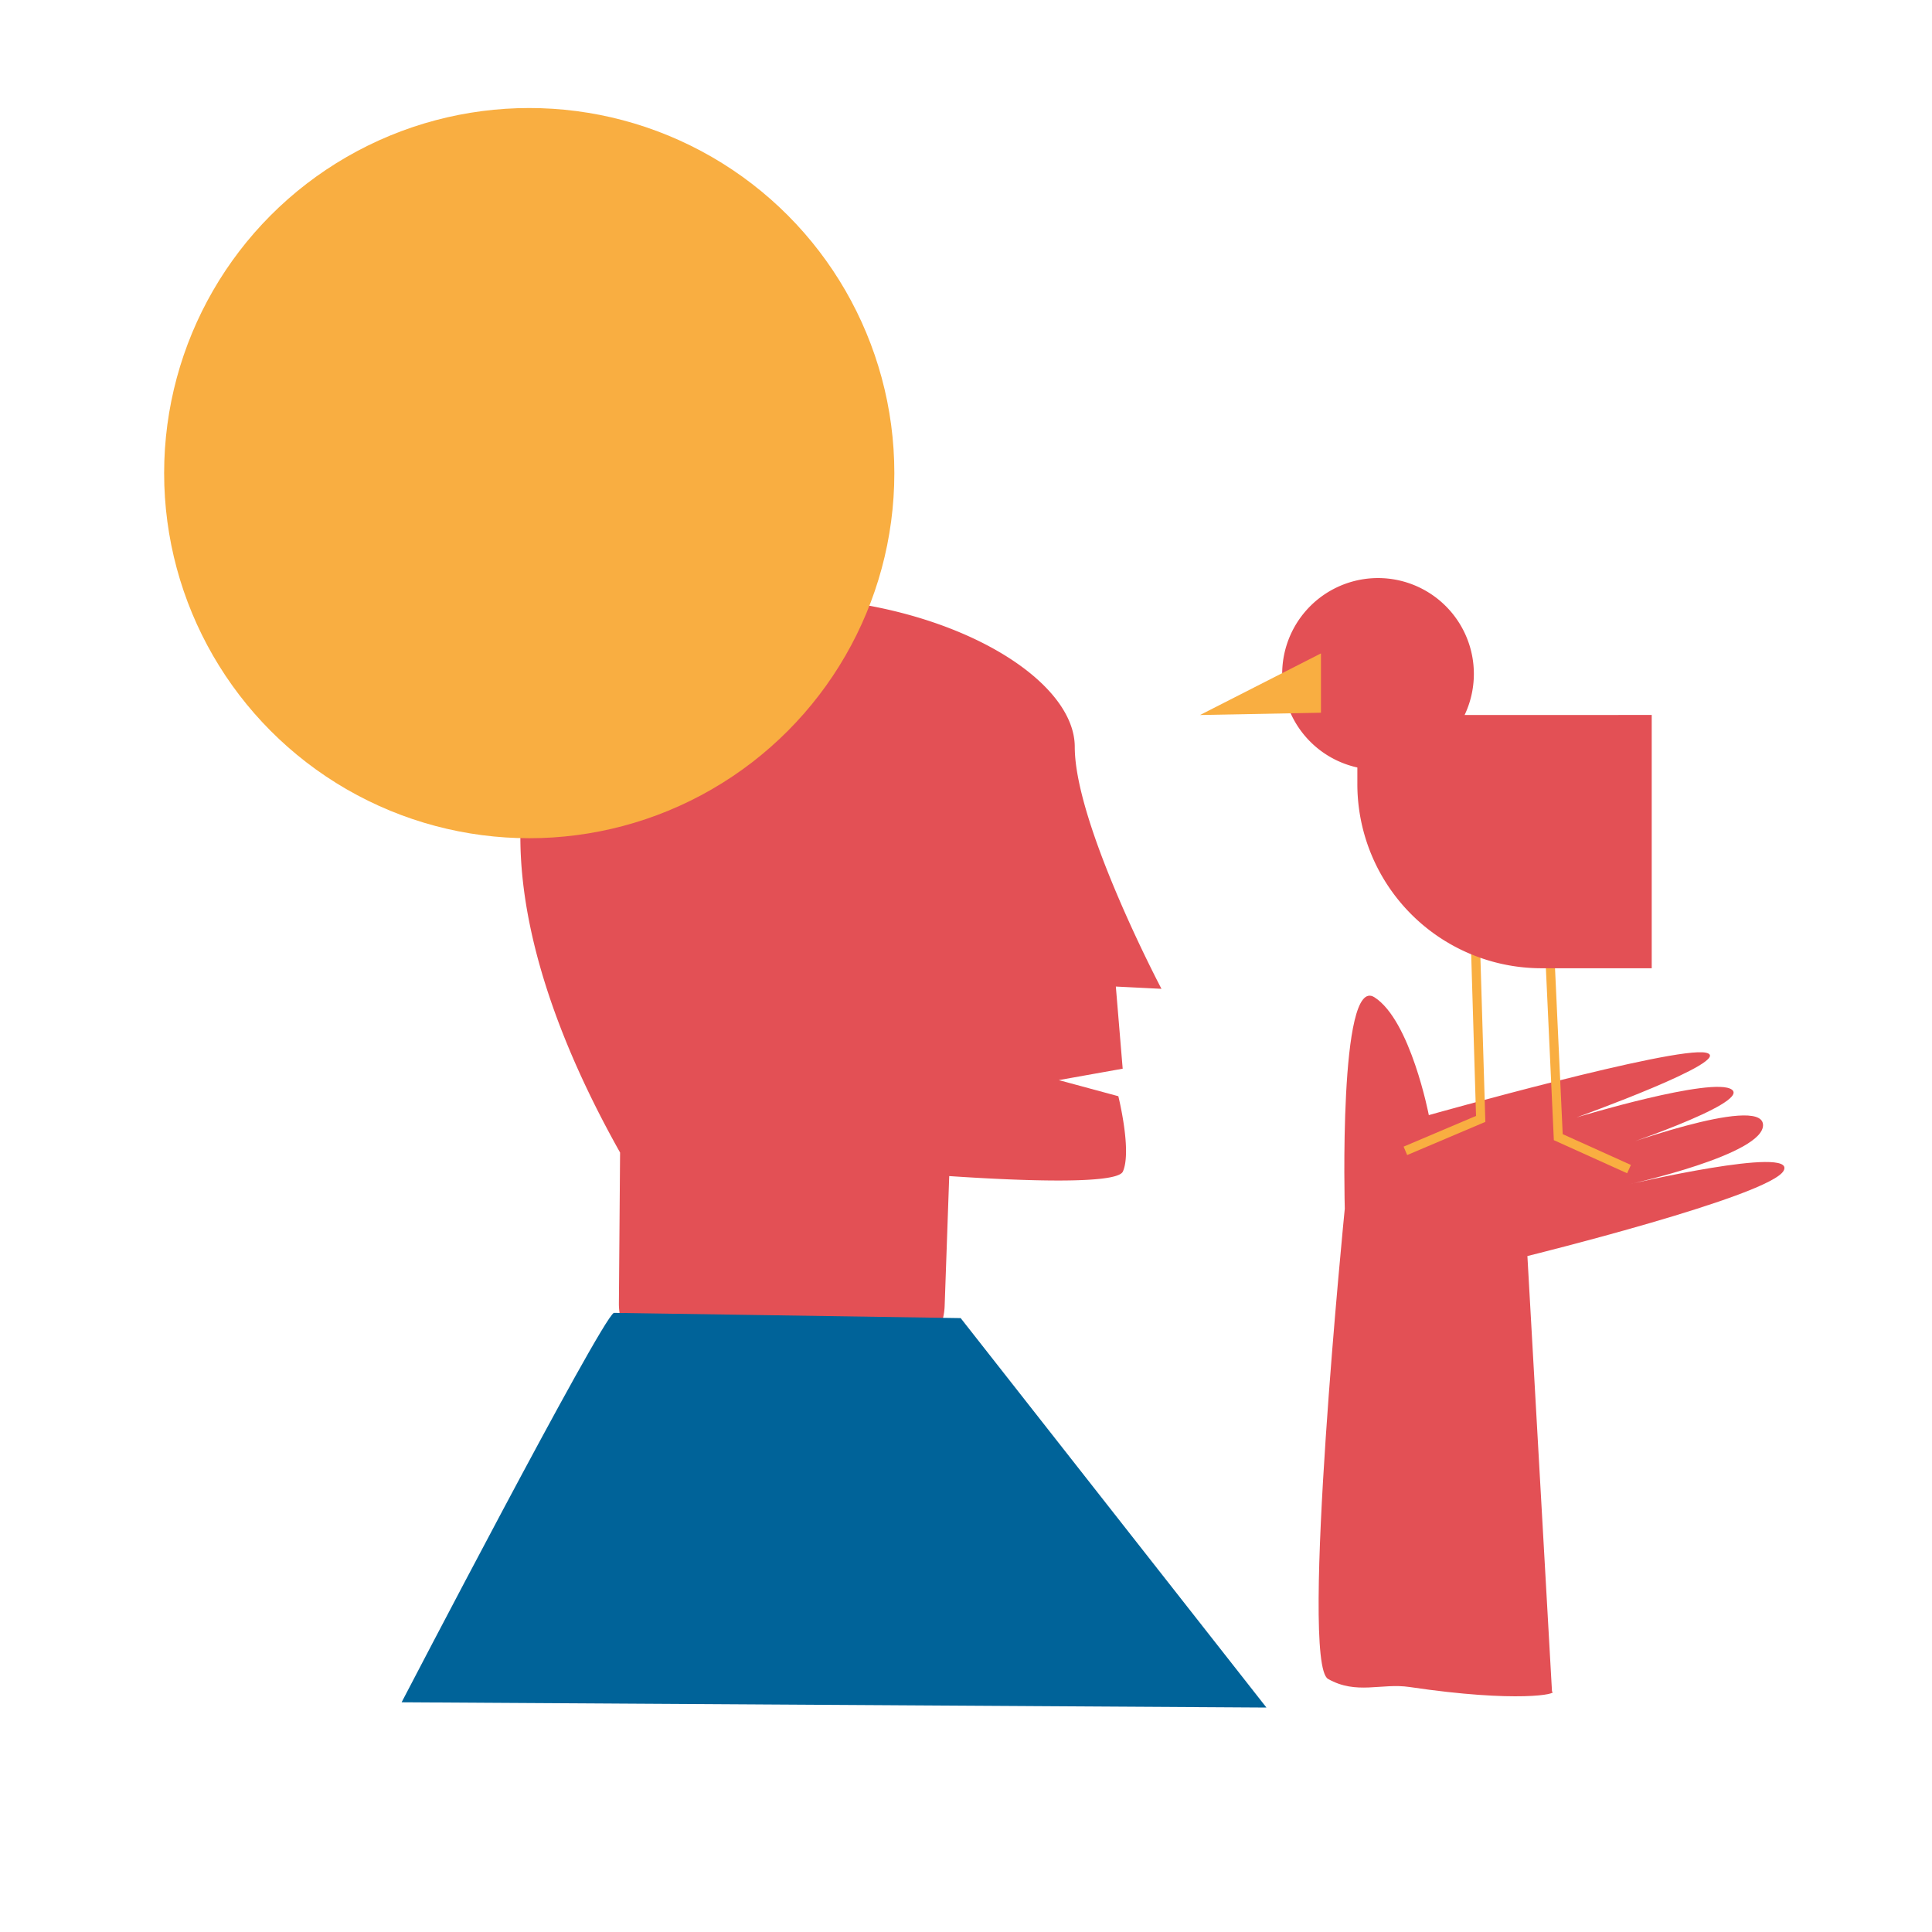 <svg id="Capa_1" data-name="Capa 1" xmlns="http://www.w3.org/2000/svg" viewBox="0 0 846.67 846.67"><title>Mesa de trabajo 18</title><path d="M464,473.34l28-5-3-36,20,1s-38-72-38-106-68.83-71.17-149-65c-90.53,7-131.55,98.05-50.26,242.74l-.52,66.07a27,27,0,0,0,27,27.19h88.76a27,27,0,0,0,27-26l2-56.94c31.87,2.15,73.57,3.7,76.11-2,4-9-2-33-2-33Z" fill="#e35055"/><path d="M269,575.34C263,578.8,176,746,176,746l379,2.31L421,577.64Z" fill="#006399"/><circle cx="231.93" cy="207.34" r="160" fill="#f9ae41"/><path d="M589.33,529.69s-2.83-102.78,13-92.65,23.83,51.64,23.83,51.64S734,458.3,747.62,461.34s-56.73,28.35-56.73,28.35S751,471.47,759,477.54s-53.33,26.33-53.33,26.33,65.81-24.3,66.94-11.14-59,26.33-59,26.33,73.75-17.22,68.08-6.08-112.33,37.46-112.33,37.46l10.78,190.87c3.09,1-14.75,5.06-62.41-2-12.31-1.84-23.26,3.54-35.74-3.55S589.33,529.69,589.33,529.69Z" fill="#e35055"/><polyline points="645.89 390.34 648.89 490.34 615.89 504.34" fill="none" stroke="#f9ae41" stroke-miterlimit="10" stroke-width="4"/><polyline points="677.89 390.34 682.89 498.34 713.89 512.34" fill="none" stroke="#f9ae41" stroke-miterlimit="10" stroke-width="4"/><path d="M641.84,313.34a42,42,0,1,0-47,23v7.25a80.72,80.72,0,0,0,80.72,80.73h48.28v-111Z" fill="#e35055"/><polygon points="578.89 286.34 525.89 313.34 578.89 312.34 578.89 286.34" fill="#f9ae41"/></svg>